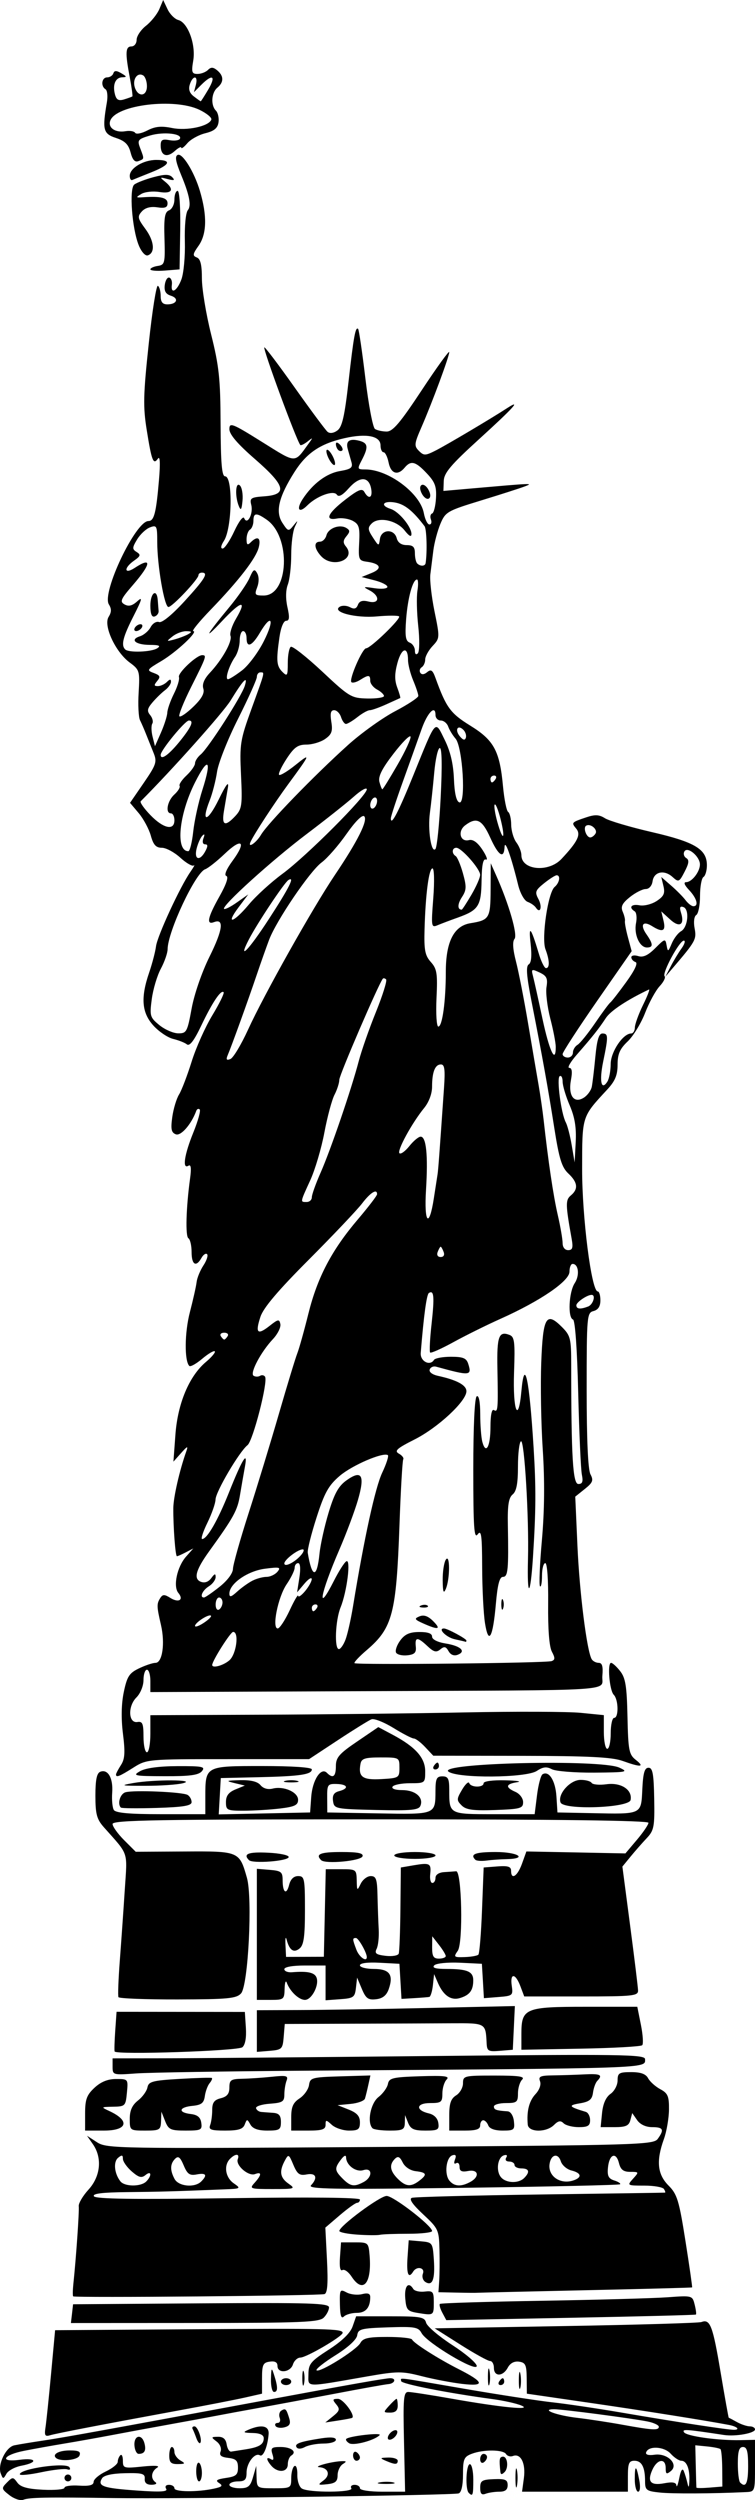 <?xml version="1.0" encoding="UTF-8" standalone="no"?>
<!-- Created with Inkscape (http://www.inkscape.org/) -->
<svg xmlns:rdf="http://www.w3.org/1999/02/22-rdf-syntax-ns#" xmlns="http://www.w3.org/2000/svg" xmlns:cc="http://web.resource.org/cc/" xmlns:dc="http://purl.org/dc/elements/1.1/" xmlns:svg="http://www.w3.org/2000/svg" xmlns:inkscape="http://www.inkscape.org/namespaces/inkscape" xmlns:sodipodi="http://sodipodi.sourceforge.net/DTD/sodipodi-0.dtd" xmlns:ns1="http://sozi.baierouge.fr" xmlns:xlink="http://www.w3.org/1999/xlink" id="svg2" viewBox="0 0 219.77 726.95" version="1.0" inkscape:version="0.91 r13725">
  <g id="layer1" transform="translate(-217.25 -157.21)">
    <path id="path2717" style="fill:#000000" d="m220.02 882.74c-2.37-1.84-2.41-2.02-0.76-3.69 1.66-1.67 1.8-1.67 3.04 0.02 0.94 1.29 2.97 1.85 7.5 2.07 3.42 0.17 6.22-0.09 6.22-0.58s1.9-0.77 4.23-0.62c3.01 0.19 4.23-0.12 4.25-1.09 0.01-0.75 1.6-2.1 3.52-3.01 1.93-0.91 3.5-2.17 3.5-2.81s0.34-1.49 0.75-1.91c0.41-0.41 0.75 0.29 0.75 1.56 0 2.21 0.24 2.28 5.73 1.71 3.64-0.37 5.19-0.25 4.25 0.33-1.73 1.07-1.99 3.17-0.51 4.22 0.57 0.41 0.08 0.74-1.11 0.75-1.43 0.01-2.09-0.56-2-1.73 0.12-1.5-0.71-1.74-5.72-1.63-3.77 0.08-6.17 0.61-6.71 1.49-1.4 2.27 0.24 2.85 10.03 3.54 6.99 0.5 9.18 0.37 8.64-0.49-0.43-0.69-0.09-1.16 0.84-1.16 0.86 0 1.56 0.45 1.56 1 0 1.09 6.71 1.15 11.5 0.11 2.4-0.52 2.7-0.85 1.5-1.63-1.16-0.75-0.71-1.08 2-1.48 2.93-0.42 3.5-0.91 3.5-3 0-2-0.56-2.57-2.83-2.83-2.08-0.24-2.67-0.73-2.23-1.87 0.34-0.89-0.17-2.14-1.17-2.9-1.65-1.25-1.62-1.34 0.41-1.37 1.51-0.02 2.29 0.66 2.53 2.22 0.19 1.23 0.78 2.18 1.32 2.09 0.53-0.09 2.41-0.38 4.16-0.65 4.01-0.63 5.31-1.42 5.31-3.25 0-0.95-1.12-1.47-3.25-1.51-2.72-0.06-2.92-0.21-1.25-0.93 3.85-1.66 6.11-1.18 5.92 1.25-0.28 3.62-1.57 6.77-2.54 6.17-1.45-0.9-3.88 2.23-3.88 5.01 0 2.07-0.48 2.57-2.5 2.57-1.37 0-2.5 0.45-2.5 1s1.34 1 2.97 1c2.5 0 3.13-0.53 3.91-3.25l0.94-3.25 0.09 3.25c0.09 3.22 0.14 3.25 5.09 3.25 4.87 0 5-0.08 5-2.94 0-1.62 0.42-3.21 0.94-3.52 0.51-0.32 0.89 0.82 0.84 2.53-0.05 1.72 0.54 3.52 1.32 4.01 1.98 1.25 15.18 1.18 14.4-0.08-0.34-0.55 0.09-1 0.94-1 0.86 0 1.56 0.45 1.56 1 0 0.56 2.86 1 6.58 1h6.57l-0.32-14.5c-0.29-12.67-0.13-14.51 1.25-14.5 0.86 0 6.49 0.87 12.5 1.93 14.54 2.57 23.84 3.49 20.42 2.02-1.37-0.6-5.2-1.45-8.5-1.89-12.88-1.73-26.5-4.41-26.5-5.22 0-1.05-2.33-1.34 18.52 2.25 9.89 1.7 21.36 3.46 25.48 3.92 4.13 0.45 13.13 1.79 20 2.96 16.13 2.76 30.92 5.03 32.83 5.03 1.96 0 0.98-0.96-1.44-1.42-6.99-1.32-24.62-4.12-40.35-6.4l-18.45-2.68-0.05-4.5c-0.03-3.85-0.35-4.55-2.22-4.81-1.4-0.2-2.58 0.43-3.29 1.75-1.41 2.63-4.03 2.67-4.03 0.06 0-1.1-0.5-2-1.12-2s-4.5-2.14-8.62-4.75l-7.5-4.75 38.18-0.67c21-0.36 38.76-0.89 39.46-1.16 2.53-0.97 3.3 1.02 5.54 14.33 1.25 7.42 2.34 13.5 2.42 13.5s1.15 0.56 2.38 1.25c1.23 0.68 2.92 1.25 3.75 1.25s1.51 0.4 1.51 0.89c0 1.1-5.65 2.12-9 1.62-11.17-1.69-12.27-1.77-11.67-0.8 0.71 1.15 9.88 2.43 16.42 2.3l4.25-0.09v7.54c0 7.52 0 7.54-2.75 7.66-9.84 0.46-21.37 0.51-25 0.12-3.88-0.41-4.25-0.7-4.25-3.27 0-4.11-0.97-5.97-3.1-5.97-1.58 0-1.9 0.75-1.9 4.5v4.5h-15.4-15.41l0.54-3.99c0.57-4.27-0.93-7.26-3.2-6.39-0.73 0.28-1.62 0.03-1.99-0.56-0.82-1.33-6.56-1.38-9.97-0.09-2.29 0.87-2.57 1.53-2.57 6.03 0 3.15-0.47 5.22-1.25 5.49-1.59 0.56-81.61 1.64-100.25 1.36-19.85-0.29-24.79-0.2-26.5 0.5-0.82 0.33-2.62-0.26-4-1.32zm196.27-7.03c0.34 0.82 0.81 2.4 1.06 3.5 0.33 1.51 0.47 1.34 0.56-0.67 0.15-3.48-0.79-5.83-2.34-5.83-0.68 0-2.07-0.92-3.09-2.05-1.93-2.13-6.5-2.37-7.16-0.37-0.21 0.66 0.73 0.92 2.45 0.67 3.75-0.55 7.12 2.78 4.78 4.73-1.29 1.06-1.53 0.93-1.53-0.86 0-2.95-2.43-2.66-3.85 0.45-1.61 3.53-0.57 4.73 3.47 3.97 2.4-0.45 3.42-0.26 3.51 0.66 0.08 0.71 0.45-0.28 0.83-2.2 0.45-2.25 0.92-2.97 1.31-2zm11.19-0.71c-0.02-2.86-0.25-5.41-0.5-5.66s-2.01-0.6-3.9-0.79l-3.44-0.34 0.14 6c0.07 3.3 0.16 6.14 0.19 6.31s1.74 0.17 3.8 0l3.75-0.31-0.04-5.21zm7.54-0.79c0-4.23-0.35-5.5-1.5-5.5-1.12 0-1.5 1.2-1.5 4.83 0 2.66 0.3 5.13 0.67 5.5 1.66 1.66 2.33 0.26 2.33-4.83zm-26-11.38c0-0.48-1.46-1.17-3.25-1.53-4.56-0.92-24.84-3.58-27.25-3.57-4.06 0.01 0.78 1.81 6.74 2.5 3.23 0.38 9.11 1.27 13.07 1.99 8.92 1.62 10.69 1.72 10.69 0.61zm-55.33 19.21c-1.06-1.06-0.77-8.33 0.33-8.33 0.55 0 1 2.02 1 4.5 0 4.57-0.15 5.01-1.33 3.83zm3.34-1.48c0-2.05 0.51-2.37 4-2.5 3.31-0.13 3.99 0.17 3.99 1.75 0 1.34-0.71 1.9-2.42 1.9-1.33 0-3.13 0.27-4 0.6-1.16 0.45-1.58-0.01-1.57-1.75zm10.26-2.85c0-2.48 0.2-3.49 0.44-2.25 0.24 1.23 0.24 3.26 0 4.5-0.24 1.23-0.44 0.22-0.44-2.25zm34.73 0.33c0-4.29 0.47-4.14 1.33 0.42 0.36 1.86 0.21 3.25-0.35 3.25-0.54 0-0.98-1.65-0.98-3.67zm-90.6 0.39c2.1-1.56 1.44-3.66-1.21-3.84-1.94-0.14 3.32-1.6 6.31-1.75 1.64-0.08 1.73 0.07 0.5 0.85-0.82 0.53-1.5 1.98-1.5 3.24 0 1.79-0.64 2.34-3 2.6-2.79 0.3-2.87 0.22-1.1-1.1zm16.36 0.57c1.25-0.24 3.05-0.23 4 0.02 0.96 0.25-0.06 0.45-2.26 0.43-2.2-0.01-2.98-0.21-1.74-0.45zm-91.76-1.29c0-0.55 0.45-1 1-1s1 0.45 1 1-0.45 1-1 1-1-0.45-1-1zm38.34-1.96c0-1.63 0.37-2.72 0.83-2.44s0.83 1.61 0.83 2.96c0 1.34-0.37 2.44-0.83 2.44s-0.83-1.33-0.83-2.96zm-56.88 0.69c-1-2.57 1.45-7.69 3.92-8.21 1.17-0.25 5.05-0.89 8.62-1.42 6.1-0.91 19.25-3.3 64-11.61 25.41-4.72 35.45-6.49 36.83-6.49 1.87 0 1.35 1.56-0.58 1.72-0.96 0.08-7.82 1.31-15.25 2.73-7.42 1.41-17.32 3.26-22 4.11-4.67 0.84-10.52 1.92-13 2.4-2.47 0.47-8.55 1.6-13.5 2.49s-12.37 2.26-16.5 3.05c-4.12 0.78-10.42 1.91-14 2.5-3.57 0.59-8.86 1.54-11.75 2.11-6.21 1.22-7.26 3.42-1.25 2.61 4.9-0.65 5.35 0.8 0.53 1.71-1.91 0.35-3.91 1.42-4.43 2.36-0.9 1.6-1.01 1.6-1.64-0.06zm5.54 0.21c0-1.64 13.51-3.55 14.44-2.05 0.38 0.62 0.11 0.88-0.64 0.61-0.71-0.26-4.11 0.12-7.55 0.84-3.44 0.73-6.25 0.99-6.25 0.6zm139.88-0.74c-0.38-3.61-0.29-4.22 0.62-4.38 1.44-0.26 1.89 3.19 0.6 4.48-0.8 0.79-1.13 0.77-1.22-0.1zm-66.63-1.7c-1.55-1.76-1.63-2.86-0.14-1.94 0.74 0.46 0.89-0.01 0.43-1.44-0.58-1.84-0.28-2.12 2.34-2.12 3.13 0 4.9 1.4 3.14 2.49-0.56 0.34-1.02 1.5-1.02 2.57 0 2.29-2.89 2.56-4.75 0.44zm-29.75-3c0-1.38 0.34-2.5 0.75-2.5s0.75 0.65 0.75 1.45c0 0.79 0.79 1.91 1.75 2.47 1.53 0.89 1.43 1.02-0.75 1.05-2.01 0.02-2.5-0.47-2.5-2.47zm63 1.5c-1.77-0.77-1.68-0.87 0.75-0.93 1.51-0.04 2.75 0.38 2.75 0.93 0 1.17-0.77 1.17-3.5 0zm27.5-0.44c0-0.86 0.45-1.56 1-1.56s1 0.42 1 0.94c0 0.51-0.45 1.22-1 1.56s-1-0.09-1-0.94zm-123.52-0.42c-1.07-1.07 0.95-2.14 4.05-2.14 2.63 0 3.28 0.34 2.83 1.5-0.52 1.36-5.68 1.84-6.88 0.64zm86.52-0.7c0-0.86 0.45-1.28 1-0.94s1 1.04 1 1.56c0 0.51-0.45 0.94-1 0.94s-1-0.71-1-1.56zm-63.64-2.94c-0.17-2.96 2.17-3.41 2.92-0.56 0.55 2.1 0.02 3.06-1.69 3.06-0.6 0-1.15-1.13-1.23-2.5zm47.19 0.57c-0.64-1.04 0.97-1.62 7.2-2.59 2.8-0.43 4.25-0.29 4.25 0.43 0 0.6-1.6 1.09-3.56 1.09s-4.41 0.45-5.44 1c-1.14 0.61-2.1 0.64-2.45 0.07zm15.31-1.16c-0.72-0.44-1.09-1.01-0.83-1.27 0.86-0.83 10.49-1.92 9.7-1.09-1.44 1.53-7.57 3.16-8.87 2.36zm-44.49-1.52c-0.37-1.04-0.86-2.23-1.08-2.64-0.22-0.42 0.02-0.75 0.54-0.75 0.99 0 2.4 4.1 1.66 4.85-0.24 0.24-0.75-0.42-1.12-1.46zm55.82-0.46c0.24-0.72 1.03-1.51 1.75-1.75 0.75-0.25 1.12 0.13 0.87 0.88-0.24 0.72-1.02 1.51-1.75 1.75-0.75 0.25-1.12-0.13-0.87-0.88zm-99.72-2.62c0.24-1.55 0.97-8.54 1.62-15.54l1.18-12.73 39.12-0.27c39.82-0.28 44.63-0.17 44.58 1.04-0.04 1.05-10.56 7.19-12.3 7.19-0.84 0-1.82 0.9-2.17 2-0.75 2.36-4.5 2.72-4.5 0.43 0-1.06-0.73-1.47-2.25-1.25-1.95 0.27-2.25 0.91-2.25 4.82v4.5l-5 1.13c-2.75 0.62-11.52 2.33-19.5 3.79-22.46 4.13-35.33 6.61-37.24 7.18-1.42 0.43-1.65 0.02-1.29-2.29zm66.97-0.41c-0.3-0.5-0.03-0.9 0.61-0.9s0.91-0.66 0.6-1.47-0.1-1.75 0.46-2.1c1.23-0.76 1.45-0.55 2.3 2.19 0.49 1.61 0.15 2.26-1.38 2.66-1.11 0.29-2.28 0.12-2.59-0.38zm16.74-2.85c1.93-1.56 2.06-2.06 0.92-3.44-1.16-1.39-1.08-1.61 0.53-1.61 1.5 0.01 5.07 4.81 4.11 5.53-0.13 0.1-1.94 0.45-4.03 0.77l-3.79 0.58 2.26-1.83zm16.32-3.05c1-1.1 1.97-2 2.16-2s0.34 0.9 0.34 2c0 1.38-0.66 2-2.15 2-2.09 0-2.1-0.06-0.35-2zm-34.4-7.75c0.09-3.35 0.19-3.48 0.9-1.25 1.15 3.57 1.15 5 0 5-0.55 0-0.95-1.69-0.9-3.75zm72.15 0.25c0.02-2.2 0.22-2.99 0.46-1.74 0.24 1.24 0.23 3.04-0.02 4-0.25 0.95-0.45-0.06-0.44-2.26zm-63.02-0.5c0-1.93 0.21-2.72 0.46-1.75 0.25 0.96 0.25 2.53 0 3.5-0.25 0.96-0.46 0.17-0.46-1.75zm54.02-0.5c0.02-2.2 0.22-2.99 0.46-1.74 0.24 1.24 0.23 3.04-0.02 4-0.25 0.95-0.45-0.06-0.44-2.26zm-60.25 1.5c0-0.55 0.68-1 1.5-1 0.83 0 1.5 0.45 1.5 1s-0.67 1-1.5 1c-0.82 0-1.5-0.45-1.5-1zm8.01-2.12c0.01-3.03 0.63-3.78 5.92-7.19 3.89-2.51 6.27-4.82 6.94-6.75l1.03-2.94h9.93c8.87 0 9.99 0.2 10.43 1.87 0.27 1.02 3.69 3.94 7.61 6.48 3.92 2.53 7.13 5.28 7.13 6.1 0 1.93-14.55-6.74-16.06-9.57-0.94-1.75-1.97-1.93-9.74-1.67-7.86 0.26-8.73 0.48-8.99 2.31-0.18 1.24-2.66 3.52-6.35 5.82-3.33 2.08-5.8 4.05-5.49 4.36 0.84 0.84 11.65-5.9 12.76-7.95 0.76-1.41 2.3-1.75 7.82-1.75 3.79 0 7.04 0.33 7.22 0.75 0.48 1.07 7.56 5.57 13.56 8.61 7.5 3.8 7.81 5.09 1.01 4.29-3.06-0.36-8.37-1.37-11.79-2.25-5.73-1.46-6.98-1.46-15.83 0.08-18.49 3.22-17.12 3.27-17.11-0.6zm55.49 2.12c0.34-0.55 0.82-1 1.06-1s0.44 0.45 0.44 1-0.47 1-1.06 1c-0.58 0-0.78-0.45-0.44-1zm-124.31-19.77l0.31-2.73 37.25-0.27c31.89-0.22 37.25-0.05 37.25 1.18 0 0.8-0.69 2.14-1.54 2.98-1.32 1.33-6.49 1.54-37.56 1.55l-36.03 0.02 0.32-2.73zm77.98-2.68c-0.09-4.33 0.02-4.52 1.96-3.48 1.13 0.6 3.14 0.82 4.47 0.49 1.7-0.43 2.4-0.18 2.4 0.84 0 3.07-1.3 4.6-3.9 4.6-1.49 0-3.18 0.48-3.77 1.07-0.76 0.76-1.1-0.25-1.16-3.52zm29.82 2.42c-0.63-1.18-0.96-2.34-0.72-2.57 0.23-0.24 13.66-0.65 29.83-0.92s32.61-0.73 36.54-1.02c7.06-0.52 7.14-0.5 7.79 2.12 0.37 1.46 0.54 2.77 0.37 2.91-0.16 0.14-16.58 0.56-36.48 0.94l-36.18 0.69-1.15-2.15zm-6.99 0.08c-3.2-0.51-3.52-0.87-3.81-4.3-0.29-3.57 0.94-4.98 2.35-2.69 0.36 0.58 1.85 0.92 3.3 0.75 2.4-0.28 2.65 0 2.66 3.03 0 3.94 0.01 3.93-4.5 3.21zm-100.47-4.85c-0.16-0.17-0.14-1.74 0.04-3.5 0.81-7.62 1.76-21.33 1.58-22.71-0.1-0.82 1.17-2.99 2.83-4.81 3.53-3.86 4.06-9.25 1.3-13.21l-1.73-2.47 2.92 1.89c2.82 1.84 5.54 1.89 82.4 1.37 75.15-0.5 79.56-0.63 80.81-2.34 1.97-2.7 1.63-3.42-1.62-3.42-1.83 0-3.49-0.78-4.37-2.04l-1.43-2.05-0.54 2.05c-0.42 1.63-1.34 2.04-4.59 2.04h-4.06l0.41-4.12c0.27-2.69 1.12-4.61 2.47-5.56 1.13-0.79 2.05-2.54 2.05-3.88 0-2.18 0.43-2.44 3.97-2.44 2.78 0 4.25 0.53 4.92 1.79 0.53 0.98 2.12 2.41 3.53 3.17 2.21 1.18 2.58 2.03 2.54 5.96-0.03 2.51-0.69 6.38-1.49 8.58-2.28 6.33-1.88 10.23 1.36 13.48 2.51 2.51 3.06 4.29 4.93 16.15 1.16 7.33 2.03 13.4 1.93 13.47-0.11 0.08-14.09 0.45-31.09 0.82-16.99 0.37-31.16 0.71-31.5 0.74-0.33 0.04-3 0.02-5.93-0.05l-5.32-0.11 0.22-3.25c0.12-1.79 0.16-5.92 0.08-9.18-0.14-5.7-0.33-6.11-4.77-10.24-3.11-2.9-4.17-4.46-3.25-4.78 0.75-0.26 17.57-0.7 37.37-0.97s36.14-0.51 36.31-0.54c0.17-0.02 0.03-0.49-0.31-1.04s-2.91-1-5.71-1c-5.03 0-5.08-0.03-3.29-2 1.77-1.96 1.75-2-0.82-2-1.99 0-2.8-0.63-3.28-2.55-0.85-3.38-2.82-2.59-3.2 1.29-0.25 2.42 0.15 3.23 1.82 3.76 1.17 0.37 1.94 0.87 1.71 1.11-0.24 0.23-20.86 0.7-45.83 1.03-37.64 0.5-45.18 0.38-44.15-0.72 2.07-2.19 1.48-3.69-1.25-3.17-2.07 0.4-2.73-0.08-3.88-2.8-1.32-3.15-1.42-3.19-2.5-1.18-1.67 3.12-1.37 4.94 1.1 6.67 2.11 1.47 1.86 1.56-4.65 1.56-6.6 0-6.81-0.08-5.22-1.83 2.07-2.29 2.12-3.29 0.11-2.52-1.9 0.73-5.71-2.55-5.02-4.34 0.63-1.64-0.64-1.71-2.24-0.11-1.91 1.91-1.39 5.42 1.05 7.12 2.19 1.52 2.1 1.58-2.75 1.77-14.43 0.58-18.87 0.71-28.31 0.8-7.25 0.08-10.1 0.43-9.62 1.21 0.49 0.79 11.56 0.95 39.06 0.56 23.86-0.35 38.37-0.2 38.37 0.39 0 0.52-0.37 0.95-0.82 0.95s-2.71 1.62-5.03 3.6l-4.22 3.61 0.48 9.45c0.34 6.77 0.14 9.57-0.72 9.88-1.34 0.48-72.69 1.12-73.16 0.66zm21.27-33.4c1.69-1.7 1.5-3.3-0.22-1.87-1.13 0.94-1.96 0.72-4-1.05-1.42-1.24-2.58-2.89-2.58-3.69 0-1.12-0.31-1.18-1.39-0.28-1.44 1.19-1.11 4.57 0.66 6.84 1.24 1.59 5.96 1.62 7.53 0.05zm16 0c1.87-1.87 1.43-2.57-1.3-2.05-2.05 0.39-2.73-0.07-3.8-2.63-1.02-2.41-1.58-2.84-2.5-1.92-1.47 1.47-1.52 3.32-0.16 5.86 1.17 2.19 5.86 2.64 7.76 0.74zm47.27 0.16c2.66-1.42 2.6-4.31-0.07-3.46-2.14 0.68-4.97-1.4-5.03-3.68-0.02-0.83-0.58-0.6-1.5 0.62-1.92 2.53-1.86 3.17 0.53 5.56 2.27 2.26 3.32 2.43 6.07 0.96zm16.18-0.36c2.41-1.82 2.2-2.42-0.97-2.79-1.61-0.18-3.18-1.22-3.83-2.54-0.84-1.69-1.38-1.94-2.28-1.05-1.7 1.71-1.44 3.5 0.83 5.78 2.32 2.31 3.81 2.46 6.25 0.6zm14.82 0.36c2.87-1.53 2.47-3.79-0.57-3.21-1.86 0.36-2.5 0.05-2.5-1.2 0-0.92-0.44-1.4-0.99-1.06-0.58 0.36-0.72-0.08-0.34-1.08 0.45-1.17 0.22-1.55-0.76-1.22-1.83 0.6-2.4 5.51-0.86 7.37 1.41 1.7 3.35 1.83 6.02 0.4zm15.73-1.16c1.77-1.77 1.47-2.8-0.8-2.8-1.1 0-2-0.45-2-1s-0.7-1-1.56-1c-0.9 0-1.26-0.48-0.86-1.13 0.43-0.69 0.15-0.95-0.69-0.67-1.83 0.6-2.36 4.53-0.84 6.35 1.45 1.76 5.11 1.89 6.75 0.25zm14.62 0.59c2.3-0.88 1.94-2.09-0.85-2.79-1.34-0.33-2.73-1.53-3.09-2.66-0.79-2.52-2.87-2.04-3.28 0.76-0.54 3.66 3.33 6.18 7.22 4.69zm-64.85 28.07c-0.91-1.39-2.11-2.24-2.67-1.9-0.65 0.4-0.91-0.95-0.71-3.72l0.31-4.34h4c3.93 0 4.01 0.07 4.32 3.9 0.66 8.09-1.95 11.1-5.25 6.06zm21.51 1.58c-0.75-0.46-1.09-1.56-0.75-2.44 0.67-1.77-1.78-2.29-2.83-0.6-1.37 2.22-1.98 0.73-1.65-4.06l0.35-5.05 3.49 0.3c3.43 0.3 3.49 0.39 3.83 5.36 0.38 5.7-0.39 7.76-2.44 6.49zm-19.83-13.79c-2.89-0.2-5.25-0.67-5.24-1.06 0-1.43 11.83-10.19 13.76-10.19 1.98 0 13.23 8.68 13.23 10.21 0 0.43-3.11 0.79-6.92 0.79-3.8 0-7.51 0.13-8.25 0.3-0.73 0.17-3.69 0.15-6.58-0.05zm-79.25-35.21c0-4.12 0.47-5.39 2.74-7.5 1.86-1.73 3.88-2.54 6.28-2.54 3.52 0 3.53 0.01 3.15 4-0.36 3.85-0.51 4-4.02 4.06-3.55 0.07-3.58 0.1-1.15 1.23 6.14 2.83 5.39 5.71-1.5 5.71h-5.5v-4.96zm13 1.53c0-2.42 0.7-3.98 2.39-5.31 1.32-1.03 2.56-2.75 2.76-3.82 0.33-1.7 1.48-2.01 9.36-2.47 4.95-0.29 9.17-0.41 9.38-0.27 0.22 0.13-0.07 0.82-0.65 1.52s-1.2 2.4-1.39 3.78c-0.28 2-1 2.56-3.6 2.81-3.96 0.38-4.29 1.93-0.5 2.37 1.97 0.23 2.84 0.96 3.07 2.57 0.3 2.07-0.07 2.25-4.56 2.25-4.38 0-4.98-0.28-5.96-2.75l-1.09-2.75-0.1 2.75c-0.1 2.57-0.39 2.75-4.61 2.75-4.46 0-4.5-0.04-4.5-3.43zm23.4 1.84c0.33-0.87 0.6-2.84 0.6-4.39 0-2.16 0.58-2.95 2.5-3.43 1.83-0.46 2.5-1.3 2.5-3.11 0-2.19 0.45-2.49 3.75-2.55 2.06-0.04 5.95-0.3 8.64-0.58 4.26-0.45 4.8-0.3 4.25 1.15-0.35 0.91-0.64 2.72-0.64 4.02 0 2.06-0.53 2.4-4.25 2.67-2.34 0.17-4.13 0.75-3.99 1.3 0.14 0.54 0.82 1.03 1.5 1.09s2.25 0.18 3.49 0.26c1.69 0.12 2.25 0.78 2.25 2.66 0 2.24-0.4 2.5-3.95 2.5-2.72 0-4.25-0.55-4.93-1.75-0.94-1.67-1.02-1.67-1.66 0-0.52 1.34-1.83 1.75-5.67 1.75-4.15 0-4.9-0.27-4.39-1.59zm23.6-2.3c0-3.01 0.55-4.24 2.43-5.47 1.33-0.88 2.57-2.62 2.75-3.87 0.3-2.14 0.82-2.29 9.09-2.54l8.78-0.26-0.61 2.76c-0.33 1.52-0.77 3.3-0.97 3.95-0.19 0.66-2.07 1.36-4.16 1.56l-3.81 0.37 3.25 1.29c2.41 0.96 3.25 1.92 3.25 3.69 0 2.04-0.49 2.41-3.17 2.41-1.74 0-3.99-0.75-5-1.66-1.7-1.54-1.83-1.54-1.83 0 0 1.32-1.01 1.66-5 1.66h-5v-3.89zm23.67 3.22c-1.66-1.66-0.59-7.25 1.72-9.07 1.32-1.03 2.56-2.75 2.76-3.82 0.33-1.73 1.38-1.98 9.36-2.24 7.15-0.23 8.72-0.04 7.73 0.95-0.68 0.69-1.24 2.51-1.24 4.05 0 2.54-0.32 2.8-3.58 2.8-4.08 0-4.32 2.08-0.34 3.01 1.51 0.35 2.54 1.4 2.74 2.78 0.29 1.97-0.12 2.21-3.78 2.21-3.32 0-4.27-0.43-5.01-2.25l-0.9-2.25-0.06 2.25c-0.06 1.97-0.59 2.25-4.4 2.25-2.38 0-4.63-0.3-5-0.67zm22.33-3.83c0-3.4 0.48-4.79 2-5.74 1.1-0.68 2-2.26 2-3.5 0-2.19 0.32-2.26 9.2-2.26 7.16 0 8.94 0.26 8 1.2-0.66 0.66-1.2 2.46-1.2 4 0 2.53-0.33 2.8-3.5 2.8-1.92 0-3.5 0.45-3.5 1 0 0.95 0.65 1.18 4 1.4 0.86 0.05 1.64 1.27 1.82 2.85 0.29 2.55 0.05 2.75-3.28 2.75-2.28 0-3.81-0.55-4.18-1.5-0.31-0.83-0.97-1.5-1.46-1.5-0.5 0-0.9 0.67-0.9 1.5 0 1.11-1.16 1.5-4.5 1.5h-4.5v-4.5zm22.85 2.75c-0.35-3.92 0.4-6.86 2.25-8.85 1.16-1.24 1.7-2.77 1.32-3.75-0.53-1.38 0.09-1.66 3.73-1.7 2.39-0.03 6.49-0.16 9.1-0.29 4.77-0.25 5.53 0.13 3.84 1.89-0.51 0.52-1.07 2.07-1.25 3.45-0.27 1.98-1.06 2.62-3.84 3.08-3.51 0.58-3.2 1 1.75 2.48 0.69 0.21 1.25 1.29 1.25 2.41 0 1.63-0.65 2.03-3.3 2.03-1.81 0-3.81-0.51-4.43-1.14-0.85-0.85-1.55-0.72-2.77 0.5-2.26 2.26-7.45 2.18-7.65-0.11zm-120.85-16.81v-2.44l14.25-0.02c7.84 0 42.71-0.3 77.5-0.65 56.5-0.57 63.25-0.47 63.25 0.9 0 2.74 2.88 2.64-98 3.35-23.92 0.17-46.54 0.53-50.25 0.81-6.62 0.48-6.75 0.45-6.75-1.95zm0.6-4.44c-0.12-0.28-0.04-2.99 0.17-6.02l0.39-5.52 18.67 0.02 18.67 0.02 0.3 4.58c0.19 2.91-0.19 4.99-1.02 5.69-1.31 1.08-36.75 2.26-37.18 1.23zm41.4-5.94v-6.06l12.25-0.05c6.74-0.02 23.64-0.29 37.55-0.6l25.3-0.56-0.3 6.35-0.3 6.36-3.75 0.31c-3.41 0.28-3.76 0.08-3.87-2.25-0.29-5.85-0.23-5.81-10.08-5.76-4.56 0.03-17.38 0.08-28.49 0.12l-20.19 0.08-0.31 3.75c-0.29 3.54-0.51 3.76-4.06 4.06l-3.75 0.31v-6.06zm77 0.84c0-7.46 1.04-7.9 18.7-7.9h15.04l1.05 5.25c0.58 2.88 0.75 5.56 0.38 5.93-0.37 0.38-8.43 0.83-17.92 1l-17.25 0.32v-4.6zm-117.29-10.7c-0.2-0.39-0.02-5.2 0.4-10.7s1.07-14.73 1.44-20.5c0.75-11.53 1.31-9.86-6.12-18.24-2.03-2.3-2.43-3.79-2.43-9.15 0-4.62 0.4-6.55 1.43-6.95 2.22-0.85 3.76 1.85 3.46 6.06-0.16 2.11 0.06 4.38 0.47 5.05 0.54 0.87 4.58 1.23 13.7 1.23h12.94v-5.07c0-8.96-0.05-8.93 16.54-8.93 8.79 0 14.46 0.38 14.46 0.98 0 1.49-3.46 2-15.5 2.27l-11 0.25-0.3 5.28-0.3 5.28 13.3-0.28 13.3-0.28 0.32-4.5c0.35-4.91 2.84-8.75 4.56-7.03 1.76 1.77 2.62 1.13 2.62-1.94 0-2.51 0.94-3.6 6.18-7.15l6.17-4.2 4.12 2.19c6.69 3.55 9.53 6.73 9.53 10.67 0 3.42-0.04 3.46-4.44 3.46-2.44 0-4.72 0.45-5.06 1-0.36 0.59 0.78 1 2.82 1 3.77 0 6.24 2.1 5.31 4.51-0.49 1.3-2.55 1.5-12.86 1.27-11.98-0.28-12.28-0.34-12.6-2.61-0.23-1.67 0.26-2.47 1.75-2.86 2.98-0.78 2.57-2-0.7-2.09-2.63-0.07-2.79 0.17-2.75 4.1l0.03 4.18 14.93 0.27c16.67 0.31 16.53 0.37 16.56-6.52 0.01-3.58 0.33-4.25 2.01-4.25 1.66 0 2 0.66 2 3.91 0 7.15-0.11 7.09 13.04 7.09h11.82l0.69-5.52c0.38-3.03 1.1-5.77 1.61-6.08 1.86-1.15 3.75 1.86 4.04 6.43l0.3 4.67 10 0.2c14.69 0.31 14.35 0.47 14.7-6.96 0.23-4.75 0.66-6.24 1.8-6.24 1.21 0 1.53 1.73 1.66 9 0.15 8.2-0.05 9.22-2.2 11.5-1.29 1.37-3.42 3.79-4.71 5.37l-2.35 2.87 2.25 17.13c1.24 9.42 2.28 17.91 2.31 18.88 0.04 1.59-1.4 1.75-16.54 1.75h-16.59l-1.13-3c-1.45-3.84-3.06-3.89-2.5-0.09 0.41 2.79 0.25 2.93-3.84 3.25l-4.27 0.34-0.29-5-0.3-5-6.4-0.31c-3.56-0.16-6.86 0.17-7.45 0.75-0.73 0.74 0.34 1.06 3.57 1.06 6.05 0 7.79 0.75 7.77 3.35-0.02 2.88-1.03 4.23-3.79 5.09-2.66 0.84-4.89-0.67-6.51-4.4l-1.1-2.54-0.35 3.25c-0.2 1.78-0.67 3.31-1.05 3.39-0.38 0.07-2.35 0.23-4.39 0.35l-3.7 0.22-0.3-5.11-0.3-5.1-5.75-0.3c-3.54-0.19-5.75 0.1-5.75 0.75 0 0.57 1.82 1.05 4.03 1.05 4.59 0 5.82 1.66 4.36 5.86-0.65 1.84-1.76 2.73-3.68 2.95-2.29 0.27-2.98-0.22-4.14-2.98l-1.39-3.31-0.34 2.99c-0.31 2.74-0.69 3.01-4.59 3.29l-4.25 0.31v-5.06-5.05h-6c-3.6 0-6 0.42-6 1.07 0 0.59 1.01 0.99 2.25 0.89 4.53-0.37 6.55 0.07 7.12 1.55 0.84 2.18-1.4 6.49-3.37 6.49-1.77 0-4.35-2.45-5.29-5-0.3-0.83-0.59-0.04-0.63 1.75-0.07 3.11-0.25 3.25-4.08 3.25h-4v-19.06-19.06l3.75 0.31c3.32 0.27 3.75 0.61 3.75 2.97 0 3.66 1.12 4.48 1.9 1.38 0.42-1.65 1.33-2.54 2.62-2.54 1.84 0 1.98 0.69 1.98 9.87 0 7.68-0.34 10.17-1.54 11.16-1.71 1.42-2.97 0.58-3.79-2.53-0.28-1.1-0.44-0.43-0.34 1.5l0.17 3.5 5.5-0.02 5.5-0.02 0.28-12.73 0.28-12.73h4.47c4.36 0 4.47 0.07 4.54 3.25 0.06 3.06 0.13 3.12 1.15 1 0.6-1.24 1.92-2.25 2.93-2.25 1.57 0 1.87 0.87 1.97 5.75 0.07 3.16 0.23 7.55 0.35 9.75s-0.15 4.74-0.6 5.64c-0.67 1.34-0.18 1.72 2.63 2.05 1.89 0.22 3.61-0.07 3.8-0.65 0.2-0.57 0.42-6.44 0.49-13.04l0.12-12 3.8-0.65c4.67-0.79 5.09-0.55 4.75 2.62-0.16 1.39 0.13 2.53 0.63 2.53s0.91-0.68 0.91-1.5c0-0.9 1.01-1.56 2.5-1.65 1.38-0.09 2.95-0.2 3.5-0.25 1.66-0.17 2.09 20.82 0.48 23.13-1.27 1.81-1.14 1.93 2.03 1.82 1.86-0.06 3.65-0.38 3.97-0.7s0.8-6.16 1.06-12.97l0.48-12.38 3.99-0.31c3.08-0.24 3.99 0.05 3.99 1.25 0 2.81 1.85 1.63 3.17-2.02l1.29-3.58 14.41 0.28 14.41 0.29 3.35-3.96c1.84-2.17 3.35-4.4 3.36-4.95 0.01-0.66-26.64-1-77.99-1-64.81 0-78 0.22-78 1.35 0 0.74 1.52 2.86 3.37 4.71l3.37 3.37 14.18-0.08c15.93-0.1 15.99-0.07 18.19 7.65 1.67 5.87 0.38 31.3-1.71 33.61-1.35 1.49-3.79 1.72-18.44 1.76-9.29 0.02-17.06-0.28-17.25-0.67zm72.29-11.66c0-1.27-2.43-5.54-3.16-5.54-1.06 0-1.05 0.3 0.14 3.43 0.81 2.13 3.02 3.68 3.02 2.11zm22.98-0.29c-0.01-0.42-0.9-1.88-1.98-3.25l-1.95-2.5-0.03 3.25c-0.01 2.59 0.39 3.25 1.98 3.25 1.1 0 1.99-0.34 1.98-0.75zm-13.48-54.75c0-2.97-0.05-3-5.48-3-4.5 0-5.55 0.32-5.84 1.8-0.74 3.87 0.54 4.82 6.06 4.5 5.11-0.29 5.26-0.39 5.26-3.3zm-43.79 26.87c-1.82-1.82-0.21-2.45 5.54-2.17 3.52 0.17 6.15 0.73 6.01 1.3-0.27 1.16-10.49 1.93-11.55 0.87zm21 0c-1.76-1.76-0.24-2.37 5.88-2.37 4.82 0 6.47 0.33 6.17 1.25-0.45 1.36-10.84 2.33-12.05 1.12zm44.88-0.12c-1.63-1.63 0-2.25 5.91-2.25 6.48 0 9.52 1.93 3.25 2.07-1.79 0.03-4.45 0.22-5.91 0.42-1.46 0.19-2.92 0.09-3.25-0.24zm-23.59-1.25c0-0.56 2.67-1 6-1 3.34 0 6 0.44 6 1 0 0.55-2.66 1-6 1-3.33 0-6-0.45-6-1zm-79.59-13.92c-1.09-1.1-0.21-4 1.34-4.45 2.44-0.7 16.71-0.09 18.1 0.78 0.64 0.39 1.15 1.32 1.15 2.08 0 1.05-2.35 1.45-10.09 1.69-5.54 0.17-10.27 0.13-10.5-0.1zm30.59-1.61c0-1.81 0.78-2.84 2.75-3.66l2.75-1.13-3-0.72c-2.66-0.65-2.48-0.74 1.63-0.85 3.09-0.07 5.06 0.4 5.93 1.45 0.8 0.97 2.15 1.35 3.55 1 3.24-0.81 7.39 1.03 7.39 3.27 0 1.53-0.99 2.01-5.25 2.52-2.89 0.35-7.61 0.63-10.5 0.64-4.95 0.01-5.25-0.14-5.25-2.52zm68.6 0.98c-1.49-1.49-1.48-1.85 0.13-4.57 0.96-1.63 1.9-2.49 2.09-1.92 0.45 1.33 4.18 1.36 4.18 0.04 0-0.58 2.65-0.94 6.25-0.85 3.44 0.08 5.01 0.33 3.5 0.56-3.33 0.51-3.51 1.48-0.5 2.8 1.26 0.55 2.25 1.87 2.25 2.99 0 1.81-0.76 2.02-8.14 2.29-6.44 0.22-8.48-0.05-9.76-1.34zm28.8-0.86c-0.92-2.39 2.74-6.53 5.79-6.56 1.48-0.02 2.95 0.37 3.25 0.87 0.31 0.5 2.28 0.68 4.38 0.39 4.21-0.56 7.54 1.62 6.97 4.58-0.44 2.32-19.52 2.99-20.39 0.72zm-124.4-5.64c6.02-1.07 18.73-1.03 14.5 0.05-1.65 0.42-6.6 0.76-11 0.75-7.1 0-7.49-0.09-3.5-0.8zm44.25-0.64c0.96-0.25 2.54-0.25 3.5 0s0.18 0.45-1.75 0.45c-1.92 0-2.71-0.2-1.75-0.45zm-49.25-1.85c0-0.29 0.65-1.53 1.44-2.75 1.14-1.74 1.26-3.67 0.58-9.1-0.56-4.49-0.47-8.71 0.25-12.15 0.95-4.52 1.58-5.5 4.45-6.87 1.84-0.88 3.99-1.59 4.77-1.59 2.01 0 2.83-5.66 1.6-11-1.27-5.49-1.28-6.15-0.21-7.85 0.71-1.1 1.22-1.11 2.94-0.03 2.44 1.52 3.99 0.55 2.32-1.46-1.58-1.9-0.36-7.61 2.25-10.55l2.11-2.38-2.18 1.13c-1.2 0.63-2.37 1.14-2.59 1.14-0.45 0-1.09-8.51-1.05-14 0.02-3.14 1.84-11.08 3.78-16.5 0.59-1.67 0.33-1.58-1.52 0.5l-2.23 2.5 0.58-7.85c0.66-9.09 4.01-17.04 8.89-21.15 1.69-1.42 2.85-2.81 2.57-3.09-0.27-0.27-1.92 0.7-3.66 2.17-1.75 1.47-3.43 2.41-3.75 2.09-1.47-1.47-1.38-9.75 0.17-15.67 0.93-3.58 1.81-7.5 1.95-8.71 0.14-1.22 1.03-3.39 1.98-4.84 0.95-1.44 1.43-2.92 1.07-3.28s-1.1 0.13-1.63 1.08c-1.57 2.8-2.88 2.02-2.88-1.69 0-1.9-0.42-3.7-0.93-4.02-0.91-0.57-0.68-8.86 0.49-17.4 0.41-2.99 0.26-4.15-0.48-3.69-1.84 1.14-1.21-3.17 1.42-9.64 1.37-3.38 2.21-6.41 1.86-6.73s-0.8-0.13-1 0.42c-1.44 3.91-4.47 7.39-5.95 6.82-1.31-0.5-1.52-1.5-1.04-4.98 0.33-2.4 1.22-5.37 1.98-6.6s2.4-5.53 3.66-9.55c1.25-4.02 3.97-10.09 6.04-13.5 2.06-3.41 3.54-6.42 3.27-6.69-0.77-0.8-3.31 3-6.54 9.78-2.06 4.32-3.35 6-4.14 5.39-0.62-0.5-2.42-1.2-3.98-1.58-1.57-0.37-4.16-2.11-5.75-3.86-3.43-3.75-3.78-8.11-1.26-15.45 0.9-2.63 1.79-6.06 1.99-7.61 0.36-2.97 7.02-17.37 10.02-21.67 0.96-1.38 1.4-2.22 0.99-1.86-0.42 0.35-2.19-0.66-3.93-2.25s-4.17-2.89-5.39-2.89c-1.7 0-2.46-0.84-3.2-3.52-0.54-1.93-2.12-4.87-3.51-6.53l-2.54-3.01 4.01-5.83c3.65-5.33 3.9-6.08 2.83-8.72-0.64-1.59-1.61-4.02-2.16-5.39-0.54-1.38-1.34-3.21-1.77-4.08-0.44-0.87-0.62-4.5-0.4-8.07 0.36-6.25 0.27-6.59-2.62-8.72-4.16-3.08-7.7-10.73-6.13-13.25 0.86-1.38 0.89-2.35 0.08-3.64-2.13-3.41 7.78-24.24 11.52-24.24 1.65 0 2.25-2.34 3.07-12 0.41-4.84 0.3-7.02-0.31-6.15-1.34 1.92-1.82 0.71-3.25-8.26-1.1-6.81-1.02-10.27 0.58-25.19 1.01-9.51 2.21-17.07 2.66-16.79s0.81 1.6 0.81 2.95c0 1.75 0.55 2.44 1.94 2.44 2.78 0 3.48-1.74 1.02-2.52-1.49-0.47-1.99-1.35-1.77-3.1 0.17-1.35 0.76-2.32 1.31-2.16 0.55 0.15 0.89 1.06 0.76 2.03-0.4 2.95 1.48 1.94 2.77-1.5 0.67-1.79 1.13-6.76 1.01-11.04-0.12-4.48 0.25-8.35 0.87-9.11 1.06-1.27 0.49-4.34-1.9-10.1-1.62-3.93-1.91-5.45-1.12-5.93 1.33-0.83 4.85 4.8 6.53 10.45 2.15 7.25 2.01 12.56-0.41 15.97-1.69 2.37-1.77 2.88-0.5 3.37 1.07 0.41 1.49 2.12 1.49 6.11 0 3.05 1.21 10.38 2.69 16.28 2.31 9.23 2.7 12.9 2.75 26 0.05 11.5 0.37 15.25 1.31 15.25 2.32 0 2.05 15.08-0.33 18.75-0.88 1.35-1.04 2.25-0.39 2.25 0.58 0 2.12-2.28 3.41-5.07 1.34-2.88 2.58-4.5 2.88-3.75 0.87 2.16 2.7-1.28 2.05-3.86-0.5-1.98-0.12-2.23 3.79-2.51 6.85-0.49 6.21-3.05-2.7-10.81-5.09-4.42-7.46-7.19-7.46-8.71 0-2.03 0.79-1.73 9.42 3.66 10.24 6.38 9.41 6.35 13.63 0.55 1.35-1.86 1.32-1.9-0.32-0.61-0.98 0.76-1.92 1.21-2.09 1-1.17-1.46-10.93-27.94-10.47-28.39 0.18-0.18 4.16 5.07 8.83 11.67 4.68 6.6 8.99 12.4 9.58 12.89 0.66 0.55 1.78 0.4 2.86-0.4 1.39-1.01 2.1-4.13 3.25-14.23 1.48-13.14 2.02-16.06 2.79-15.29 0.24 0.24 1.19 6.72 2.11 14.4 0.92 7.67 2.17 14.29 2.79 14.69 0.62 0.41 2.14 0.74 3.39 0.75 1.79 0.01 3.92-2.49 10.25-12.07 4.39-6.64 7.98-11.61 7.98-11.03 0 1.28-4.94 14.62-8.11 21.88-2.09 4.79-2.15 5.4-0.72 6.84 1.44 1.44 1.88 1.42 4.96-0.15 3.25-1.66 15.99-9.21 20.62-12.22 4.43-2.88 2.09-0.28-8 8.9-8.31 7.55-10.27 9.87-10.35 12.22l-0.1 2.9 7.6-0.67c18.6-1.63 18.7-1.64 16.1-0.65-1.37 0.53-7.12 2.37-12.77 4.1-9.81 3-10.34 3.3-11.81 6.8-0.84 2.02-1.76 5.47-2.04 7.67s-0.68 5.35-0.88 7c-0.21 1.65 0.34 6.5 1.21 10.77 1.57 7.66 1.56 7.81-0.56 10.07-1.18 1.26-2.15 3.02-2.15 3.91 0 0.9-0.46 1.91-1.01 2.26-0.56 0.34-0.75 1.07-0.42 1.6 0.39 0.62 1.13 0.56 2-0.17 1.12-0.93 1.6-0.6 2.43 1.7 3.12 8.61 4.34 10.28 10.14 13.86 6.89 4.25 8.56 7.35 9.51 17.66 0.36 3.8 1.03 7.14 1.5 7.43s0.87 1.96 0.88 3.72c0.02 1.75 0.7 4.06 1.5 5.13 0.81 1.07 1.47 2.74 1.47 3.71 0 4.38 7.9 5.13 11.67 1.1 4.72-5.04 5.72-7.08 4.31-8.78-1.49-1.8-1.44-1.85 2.85-3.3 2.61-0.88 3.79-0.83 5.5 0.25 1.19 0.75 7.34 2.57 13.66 4.03 12.56 2.9 16.01 4.98 16.01 9.66 0 1.52-0.45 3.05-1 3.39s-1 2.81-1 5.5c0 2.68-0.49 5.18-1.09 5.55-0.63 0.4-0.84 2-0.49 3.86 0.61 3.23 0.33 3.74-6.38 11.59l-2.14 2.5 1.56-3c0.85-1.65 2.28-4.02 3.17-5.25 0.89-1.24 1.18-2.25 0.65-2.25-1.28 0-6.42 9.52-5.59 10.35 0.36 0.36-0.29 1.67-1.44 2.9-1.15 1.24-3.06 4.72-4.23 7.75-1.17 3.02-3.45 6.76-5.07 8.3-2.3 2.18-2.95 3.67-2.95 6.77 0 3.03-0.71 4.75-2.98 7.2-7.48 8.08-7.32 7.58-7.34 23.18-0.02 14.03 2.73 35.55 4.54 35.55 0.43 0 0.78 1.16 0.78 2.59 0 1.75-0.65 2.76-2 3.12-1.92 0.5-2 1.36-2 22.97 0 14.47 0.39 23.18 1.11 24.51 0.93 1.75 0.68 2.4-1.67 4.27l-2.76 2.21 0.64 14.41c0.61 13.65 2.76 30.61 4.16 32.88 0.35 0.57 1.27 1.04 2.03 1.04 1.01 0 1.3 1.05 1.06 3.75-0.41 4.63 7.01 4.16-70.82 4.49l-60.75 0.26v-3.25c0-1.79-0.45-3.25-1-3.25s-1 1.35-1 3c0 1.69-0.89 3.89-2.06 5.06-2.57 2.57-2.35 7.59 0.31 7.14 1.46-0.24 1.75 0.48 1.75 4.25 0 2.5 0.45 4.55 1 4.55s1-2.43 1-5.39v-5.39l32.25-0.14c17.74-0.07 44.4-0.37 59.25-0.67s30.04-0.24 33.75 0.12l6.75 0.67v4.9c0 2.69 0.45 4.9 1 4.9s1-2.03 1-4.5c0-2.48 0.45-4.5 1-4.5 1.37 0 1.27-5.33-0.12-6.72-1.25-1.26-1.92-9.28-0.77-9.28 0.41 0 1.6 1.08 2.64 2.41 1.56 1.97 1.94 4.35 2.13 13.25 0.21 9.82 0.44 11 2.43 12.56 2.68 2.11 1.48 2.21-3.81 0.31-3.07-1.11-9.91-1.46-29.57-1.49l-25.58-0.04-2.35-2.5c-1.29-1.38-2.78-2.5-3.31-2.5s-3.21-1.38-5.94-3.07c-2.74-1.68-5.61-2.82-6.38-2.52-0.76 0.29-5.17 3.02-9.78 6.06l-8.4 5.53h-23.61c-23.47 0-23.64 0.01-27.58 2.5-4.02 2.54-5 2.92-5 1.96zm32.99-33.19c2.04-1.75 2.91-8.27 1.1-8.27-0.76 0-6.09 8.42-6.09 9.62 0 1.04 3.22 0.17 4.99-1.35zm93.81 0.22c1.03-0.37 1.04-0.92 0.08-2.73-0.78-1.45-1.17-6.49-1.09-14.01 0.07-6.87-0.28-11.75-0.83-11.75-0.53 0-0.96 1.65-0.96 3.66 0 2.02-0.26 3.41-0.58 3.08-0.33-0.32-0.08-6.36 0.55-13.41 0.76-8.6 0.84-17.29 0.25-26.33-0.49-7.43-0.69-18.82-0.44-25.33 0.5-13.3 1.45-14.91 6.06-10.28 2.45 2.46 2.66 3.33 2.66 10.89 0.01 26.95 0.48 34.72 2.08 34.72 1.19 0 1.44-0.68 1.02-2.75-0.3-1.52-0.78-12.2-1.06-23.75-0.31-12.86-0.9-21.12-1.52-21.33-1.56-0.52-1.21-7.96 0.5-10.57 1.5-2.28 1.13-5.6-0.62-5.6-0.5 0-0.9 1.02-0.9 2.26 0 2.72-8.46 8.5-20 13.67-4.12 1.84-10.33 4.92-13.8 6.83-3.47 1.9-6.51 3.26-6.76 3.01-0.25-0.26-0.07-4.02 0.42-8.37 0.87-7.89 0.7-9.87-0.78-8.95-0.66 0.4-1.49 6.46-2.38 17.43-0.2 2.43 2.68 3.93 3.86 2.03 0.31-0.5 2.53-0.91 4.93-0.91 3.55 0 4.5 0.39 5.04 2.07 1.1 3.49 0.55 3.54-9.4 0.8-0.76-0.2-1.58 0.17-1.82 0.84-0.26 0.7 0.75 1.48 2.37 1.83 5.57 1.22 8.32 2.71 8.32 4.49 0 2.88-8.28 10.58-15.08 14.01-5.18 2.61-5.99 3.34-4.58 4.13 0.94 0.52 1.51 1.27 1.27 1.66s-0.74 9.02-1.1 19.19c-0.92 25.66-2.01 29.83-9.47 36.22-2.22 1.89-3.84 3.62-3.62 3.85 0.56 0.56 55.76-0.02 57.38-0.6zm-45.26-2.43c-0.35-0.57 0.17-2.16 1.16-3.52 1.35-1.86 2.73-2.49 5.55-2.51 2.53-0.02 3.75 0.41 3.75 1.34 0 0.82 1.58 1.62 3.94 2 4.39 0.7 6.09 2.3 3.5 3.29-1.06 0.4-2.04 0.01-2.64-1.06-0.77-1.37-1.25-1.47-2.41-0.51s-1.9 0.77-3.73-0.95c-2.91-2.73-3.69-2.7-3.4 0.11 0.19 1.76-0.33 2.31-2.41 2.55-1.46 0.17-2.95-0.16-3.31-0.74zm17.04-3.93c-2.46-0.54-5.04-3.13-3.11-3.13 0.98 0 6.53 2.99 6.53 3.52 0 0.26-0.11 0.42-0.25 0.36-0.14-0.07-1.56-0.4-3.17-0.75zm8.82-4.71c-0.43-2.71-0.8-10.01-0.82-16.22-0.03-9.38-0.25-11-1.31-9.56-1.04 1.43-1.27-1.98-1.27-18.89 0-12.68 0.39-20.87 1-21.25 0.62-0.39 1.01 1.57 1.02 5.19 0 3.19 0.28 6.81 0.61 8.05 1.03 3.85 2.37 1.38 2.37-4.36 0-3.41 0.38-5.27 1-4.88 1.18 0.72 1.24-0.09 1.02-12.15-0.18-9.28 0.41-10.9 3.5-9.71 1.49 0.57 1.66 1.98 1.34 10.99-0.38 11.03 1.25 15.13 2.14 5.37 0.92-10.14 2.3-3.75 3.56 16.5 0.72 11.61 0.68 18.25-0.19 31.78-0.76 11.74-1.75 12.1-1.45 0.52 0.32-12.06-1.05-34.84-2.05-34.22-0.48 0.29-0.87 3.6-0.87 7.35 0 4.93-0.43 7.18-1.54 8.1-1.17 0.97-1.51 3.13-1.4 8.87 0.24 13.03 0.05 15.1-1.43 15.1-0.98 0-1.56 2.18-2.05 7.77-0.87 9.99-2.14 12.24-3.18 5.65zm-17.9 0.15c-2.62-1.16-2.77-1.43-1.16-2.09 1.26-0.53 2.49-0.1 3.97 1.38 2.43 2.43 1.55 2.65-2.81 0.71zm22.66-5.57c0-1.38 0.23-1.94 0.5-1.25 0.28 0.68 0.28 1.81 0 2.5-0.27 0.68-0.5 0.12-0.5-1.25zm-23.35 0.31c0.73-0.29 1.59-0.25 1.92 0.08s-0.26 0.57-1.31 0.53c-1.17-0.05-1.4-0.29-0.61-0.61zm6.28-7.31c-0.03-2.48 0.38-5.18 0.91-6 1.25-1.94 1.25 5.59 0 8.5-0.65 1.52-0.87 0.92-0.91-2.5zm-28.29 17.25c0.58-1.52 1.57-5.9 2.2-9.75 3.24-19.81 6.46-34.5 8.48-38.78 1.24-2.62 1.98-4.93 1.64-5.13-1.49-0.88-10.43 2.98-14.01 6.05-3.26 2.79-4.41 4.86-6.74 12.11-1.55 4.81-2.7 9.42-2.56 10.25 1.23 7.41 2.68 7.53 3.42 0.27 0.26-2.63 1.46-8.01 2.66-11.98 1.67-5.53 2.87-7.7 5.22-9.37 4.43-3.16 5.4-1.49 3.32 5.69-0.94 3.24-3.37 9.74-5.41 14.45-5.64 13.04-6.7 19.16-1.55 9.01 1.37-2.71 2.97-5.23 3.56-5.59 1.41-0.87 0.21 8.8-1.66 13.39-1.52 3.75-1.86 12.13-0.49 12.13 0.48 0 1.35-1.24 1.92-2.75zm-39.17-6.96c-0.59-0.59-4.63 2-4.63 2.97 0 0.43 1.14 0.04 2.53-0.88 1.4-0.91 2.34-1.85 2.1-2.09zm22.91-1.54c1.34-2.89 2.46-4.8 2.49-4.25 0.02 0.55 0.92-0.07 2.01-1.36 1.08-1.3 1.95-2.88 1.93-3.5-0.02-0.63-0.99-0.02-2.15 1.36l-2.11 2.5 0.66-4.25c0.41-2.64 0.27-4.25-0.36-4.25-0.55 0-1.01 0.61-1.01 1.36s-1.05 2.91-2.34 4.8c-2.51 3.7-4.35 12.84-2.59 12.84 0.56 0 2.12-2.37 3.47-5.25zm-19.54-2.31c0-0.8-0.45-1.44-1-1.44s-1 0.92-1 2.06c0 1.13 0.45 1.78 1 1.44s1-1.27 1-2.06zm27.5 1.56c0.34-0.55 0.14-1-0.44-1s-1.06 0.45-1.06 1 0.2 1 0.44 1c0.25 0 0.72-0.45 1.06-1zm-28.39-6.09c2.32-1.84 3.91-3.96 3.93-5.25 0.03-1.19 2.07-8.46 4.55-16.16s6.46-20.75 8.85-29 4.79-16.13 5.33-17.5c0.54-1.38 1.99-6.55 3.22-11.5 2.62-10.57 6.8-18.52 14.45-27.5 3.04-3.58 5.54-6.84 5.55-7.25 0.03-1.73-1.92-0.53-4.36 2.67-1.44 1.88-8.4 9.22-15.48 16.32-8.99 9-13.25 14.02-14.11 16.64-1.56 4.74-0.88 5.42 2.66 2.64 2.49-1.97 2.84-2.03 3.14-0.52 0.19 0.93-0.78 2.89-2.15 4.35-3.52 3.73-6.81 9.95-5.65 10.67 0.53 0.33 1.38 0.34 1.89 0.02 0.52-0.32 1.17-0.19 1.46 0.27 0.9 1.47-3.51 18.62-5.11 19.89-2.39 1.88-9.27 13.57-9.31 15.8-0.02 1.1-1.08 4.13-2.36 6.75-1.28 2.61-1.97 4.75-1.54 4.75 1.44 0 4.55-5.39 7.79-13.5 3.91-9.8 5.59-12.51 4.66-7.5-0.35 1.92-1 5.62-1.43 8.21-0.73 4.45-1.84 6.47-8.93 16.29-3.95 5.47-4.67 8.08-2.46 8.93 1.11 0.43 2.21 0.04 3.03-1.07 0.98-1.34 1.27-1.41 1.27-0.3 0 0.8-0.9 2.02-2 2.7-1.86 1.17-2.76 3.24-1.39 3.24 0.33 0 2.36-1.39 4.5-3.09zm9.58-1.79c1.2-0.62 3.06-1.12 4.12-1.12 1.07 0 2.51-0.68 3.19-1.5 1.08-1.31 0.62-1.42-3.63-0.87-5.07 0.65-10.37 4.34-10.37 7.23 0 1.15 0.51 1.02 2.25-0.56 1.24-1.13 3.24-2.56 4.44-3.18zm14.27-7.57c0.71-0.85 0.88-1.55 0.39-1.55-1.42 0-5.35 3-5.35 4.09 0 1.24 3.17-0.38 4.96-2.54zm-21.46-63.55c0.34-0.55-0.11-1-1-1s-1.34 0.45-1 1 0.79 1 1 1 0.66-0.45 1-1zm104.92-8.61c1.46-0.56 2.31-3.39 1.02-3.39-1.31 0-4.44 2.14-4.44 3.03 0 1.11 1.15 1.23 3.42 0.36zm-42.06-15.89c-0.31-0.83-0.7-1.5-0.86-1.5s-0.54 0.67-0.86 1.5c-0.35 0.9 0 1.5 0.86 1.5 0.87 0 1.21-0.6 0.86-1.5zm37.28-3.75c-1.81-10.05-1.83-11.35-0.23-12.67 2.22-1.85 1.99-3.81-0.76-6.38-1.9-1.79-2.67-4.29-4.07-13.2-1.81-11.51-3.39-20.33-6.65-36.94-1.44-7.34-1.65-10.12-0.79-10.65 0.76-0.47 0.94-2.49 0.54-6.06-0.65-5.64 0.11-4.73 2.38 2.9 0.69 2.33 1.64 4.25 2.1 4.25 1.13 0 1.06-2.29-0.15-5.48-1.22-3.22 0.73-16.51 2.67-18.13 1.43-1.2 1.8-3.4 0.57-3.39-0.41 0-2.05 1.05-3.63 2.31-2.57 2.06-2.75 2.57-1.67 4.59 1.22 2.27 0.56 4.46-0.75 2.49-0.38-0.57-1.46-1.32-2.4-1.66-0.95-0.36-2.16-2.51-2.75-4.93-2.04-8.31-3.85-13.37-3.95-11.05-0.16 3.65-1.78 2.59-4.19-2.75-2.37-5.23-3.99-6.01-7.28-3.52-2.28 1.73-1.43 4.96 1.13 4.29 1.15-0.29 2.48 0.67 3.9 2.82 1.19 1.8 1.64 3.08 1 2.83-0.8-0.3-1.19 1.59-1.25 6.13-0.11 7.39-0.88 8.59-6.91 10.75-2.2 0.78-4.86 1.79-5.91 2.23-1.82 0.77-1.88 0.41-1.24-7.86 0.37-4.91 0.28-8.67-0.23-8.67-1.04 0-2.03 7.53-2.31 17.72-0.17 6.03 0.13 7.6 1.83 9.5 1.78 1.99 1.99 3.32 1.65 10.53-0.21 4.56 0.03 8.25 0.53 8.25 1.17 0 2.18-7.42 2.18-15.91 0-8.73 2.34-13.37 7.15-14.15 5.54-0.9 5.85-1.42 5.89-9.75l0.04-7.69 1.56 3.5c3.71 8.3 6.33 17.33 5.37 18.49-0.65 0.78-0.51 3.01 0.42 6.59 0.77 2.98 2.35 11.04 3.51 17.92 1.16 6.87 2.54 14.97 3.07 18 0.52 3.02 1.17 7.52 1.45 10 1.35 12.18 2.82 22.08 4.11 27.7 0.79 3.41 1.43 7.13 1.43 8.25 0 1.22 0.66 2.05 1.61 2.05 1.27 0 1.49-0.69 1.03-3.25zm-40.1-11.98c0.45-2.9 0.92-5.95 1.05-6.77 0.21-1.37 0.5-5.25 1.89-25.25 0.36-5.27 0.17-6.75-0.9-6.75-1.71 0-2.58 2.19-2.58 6.5 0 2.01-0.92 4.47-2.31 6.17-3.53 4.32-7.95 12.4-7.19 13.15 0.38 0.37 1.67-0.56 2.88-2.07 1.21-1.52 2.69-2.75 3.3-2.75 1.63 0 2.17 5.39 1.56 15.4-0.61 9.88 0.92 11.45 2.3 2.37zm-35.54-0.15c0-0.76 1.15-3.98 2.56-7.16 2.9-6.56 8.95-24.23 11.1-32.44 0.79-3.01 3.04-9.44 5.01-14.29 1.96-4.86 3.29-9.11 2.95-9.45s-0.77-0.43-0.96-0.2c-1.21 1.47-12.66 28.01-12.66 29.36 0 0.91-0.62 2.87-1.39 4.36-0.77 1.48-2.1 6.44-2.96 11.01-0.86 4.58-2.71 10.82-4.11 13.88-2.99 6.53-2.95 6.31-1.04 6.31 0.83 0 1.5-0.62 1.5-1.38zm75.06-26.72c-1.13-2.63-2.06-5.73-2.06-6.9s-0.38-1.88-0.85-1.59c-0.95 0.58 0.42 10.92 1.79 13.47 0.47 0.89 1.25 3.87 1.71 6.62l0.85 5 0.31-5.91c0.22-4.28-0.27-7.23-1.75-10.69zm6.43-5.4c0.22-1.1 0.69-5.04 1.04-8.75 0.46-4.87 1.03-6.75 2.05-6.75 1.73 0 1.75 0.79 0.23 8.16-1.18 5.72-0.56 8.65 1.23 5.81 0.51-0.81 0.94-3.1 0.95-5.08 0.01-3.56 3.59-8.89 5.96-8.89 0.58 0 1.07-0.79 1.08-1.75 0.02-0.97 1.09-3.91 2.38-6.55 1.3-2.63 2.07-4.66 1.72-4.49-6.39 3.03-11.16 6.19-12.54 8.29-2.03 3.1-3.88 5.43-8.45 10.65-1.86 2.12-2.85 3.85-2.21 3.85 0.79 0 0.95 1.13 0.5 3.51-0.85 4.54 0.86 6.94 3.69 5.19 1.08-0.66 2.14-2.1 2.37-3.2zm-100.08-16.56c4.66-10.21 18.85-35.45 25.29-45.01 6.65-9.86 9.69-15.94 8.55-17.08-0.55-0.56-2.6 1.49-5.17 5.15-2.34 3.34-5.59 7.06-7.23 8.27-3.39 2.5-13.15 16.86-15.28 22.47-0.78 2.07-2.42 6.68-3.63 10.26-2.52 7.46-7.3 20.66-8.41 23.26-0.56 1.32-0.38 1.62 0.75 1.18 0.83-0.31 3.13-4.14 5.13-8.5zm94.59 6.61c0-0.8 0.61-1.81 1.34-2.25 0.74-0.44 3.03-3.28 5.1-6.3 2.06-3.03 4.06-5.73 4.44-6 0.38-0.28 2.46-2.95 4.62-5.93 2.51-3.46 3.49-5.58 2.72-5.83-0.67-0.23-1.22-0.85-1.22-1.39 0-0.55 0.91-0.7 2.01-0.35 1.43 0.45 2.85-0.21 4.95-2.3 2.81-2.82 2.95-2.85 3.31-0.82 0.35 1.97 0.45 1.93 1.5-0.55 0.62-1.47 1.84-3.07 2.71-3.56 2.01-1.13 2.51-6.38 0.67-7.03-0.98-0.35-1.17 0.1-0.69 1.63 1.13 3.56-0.42 4.51-3.2 1.95l-2.54-2.32 0.66 2.75c0.72 3.02-0.25 3.47-3.35 1.53-2.67-1.67-3.56-0.38-1.63 2.37 1.99 2.84 2.02 3.85 0.14 3.85-2.13 0-3.83-3.8-3.17-7.09 0.31-1.56 0.13-3.11-0.4-3.43-1.83-1.14-0.96-2.21 1.42-1.75 1.32 0.25 3.56-0.31 4.99-1.25 2.09-1.37 2.48-2.22 1.97-4.34l-0.63-2.64 2.87 2.5c1.58 1.37 3.47 3.28 4.2 4.25 0.73 0.96 1.75 1.75 2.27 1.75 1.63 0 1.03-2.28-1.23-4.69-1.39-1.47-1.7-2.31-0.86-2.31 1.63 0 3.96-2.97 4-5.1 0.05-2.29-3.56-5.38-4.5-3.86-0.4 0.65-0.17 1.52 0.5 1.94 0.93 0.57 0.83 1.5-0.45 3.97-1.58 3.06-1.76 3.14-3.52 1.55-2.43-2.2-5.42-1.56-5.82 1.26-0.18 1.3-1.02 2.24-2 2.24-0.92 0-2.99 1.06-4.6 2.34-2.24 1.8-2.72 2.77-2.09 4.25 0.46 1.05 0.75 2.27 0.65 2.72s0.3 2.6 0.89 4.79l1.07 3.97-10.05 14.45c-5.53 7.96-10.05 14.91-10.05 15.47 0 0.55 0.68 1.01 1.5 1.01 0.83 0 1.5-0.66 1.5-1.45zm-5-1.66c0-1.16-0.71-4.87-1.59-8.24-0.87-3.38-1.37-7.51-1.1-9.17 0.41-2.5 0.05-3.24-2.01-4.21-2.33-1.1-2.47-1.02-1.93 1.02 0.32 1.21 1.57 6.82 2.77 12.46 2.01 9.4 3.86 13.3 3.86 8.14zm-105.99-11.14c0.76-4.17 2.98-10.6 5.22-15.11 3.86-7.77 4.3-11.17 1.31-10.02-2.35 0.9-1.87-1.37 1.59-7.5 1.98-3.52 2.71-5.68 1.98-5.92-0.7-0.23 0.01-1.96 1.84-4.44 4.11-5.59 2.71-6.8-2.31-2-2.28 2.17-4.84 4.19-5.69 4.49-2.82 0.97-10.9 18.15-10.93 23.26-0.01 1.11-0.9 3.66-1.97 5.66-1.08 2.01-2.26 5.98-2.64 8.84-0.65 4.89-0.52 5.32 2.2 7.55 1.59 1.3 4.06 2.38 5.48 2.4 2.43 0.03 2.67-0.4 3.92-7.21zm22.49-26.03c5.93-9.11 7.65-12.55 5.69-11.34-1.2 0.74-9.16 12.7-11.56 17.37-3.3 6.4-0.02 3.03 5.87-6.03zm-5.83-4.22c2.06-2.48 6.48-6.5 9.8-8.94 6.97-5.12 24.53-22.69 24.53-24.55 0-0.68-1.7 0.27-3.77 2.12-2.08 1.85-8.25 6.74-13.72 10.87-10.12 7.63-24.87 20.97-24.06 21.77 0.24 0.25 1.93-0.6 3.74-1.88l3.31-2.33-2.8 3.72c-3.96 5.26-1.56 4.63 2.97-0.78zm64.79-2.84c1.4-2.39 2.54-4.99 2.54-5.78 0-1.71-5.43-7.88-6.94-7.88-1.27 0-1.41 1.66-0.2 2.41 0.48 0.29 1.44 2.56 2.13 5.04 1.08 3.87 1.04 4.86-0.31 6.92-1.31 2-1.33 3.63-0.05 3.63 0.16 0 1.43-1.96 2.83-4.34zm-77.46-12.66c0.78-1.46 0.76-2-0.07-2-0.67 0-0.87-0.72-0.48-1.75 0.44-1.16 0.34-1.41-0.32-0.75-0.54 0.55-1.29 2.23-1.67 3.75-0.8 3.24 0.93 3.76 2.54 0.75zm-3.52-5.75c0.35-3.17 1.54-8.58 2.65-12.04 2.83-8.81 1.76-9.92-2.13-2.21-4.7 9.31-5.74 20-1.95 20 0.45 0 1.09-2.59 1.43-5.75zm72.03-10c0.46-9.14 0.36-14.25-0.26-14.25-0.54 0-1.28 3.26-1.63 7.25-0.36 3.98-0.92 9.17-1.24 11.52-0.68 4.92 0.37 11.91 1.59 10.61 0.46-0.49 1.15-7.3 1.54-15.13zm-52.3 10.97c1.94-3.28 15.38-17.14 25.28-26.06 3.84-3.47 10.03-7.9 13.75-9.86 3.72-1.95 6.76-3.96 6.76-4.46s-0.67-2.52-1.5-4.5c-0.82-1.97-1.5-4.63-1.5-5.91 0-4.1-1.87-3.62-3.07 0.79-0.85 3.14-0.87 5.05-0.06 7.21 0.6 1.61 0.99 2.98 0.86 3.03-0.12 0.05-1.93 0.87-4.01 1.82-2.08 0.94-4.26 1.72-4.84 1.72-0.59 0-2.21 0.9-3.6 2-1.4 1.1-2.91 2-3.35 2-0.43 0-1.08-0.9-1.43-2s-1.25-2-2-2c-1 0-1.22 0.91-0.83 3.36 0.45 2.75 0.12 3.67-1.78 5-1.28 0.9-3.73 1.64-5.43 1.64-2.53 0-3.6 0.76-5.81 4.13-1.49 2.28-2.47 4.38-2.18 4.67s2.41-0.98 4.71-2.82c4.64-3.73 4.52-3.4-2.07 5.56-4 5.45-9.87 14.42-10.93 16.71-0.97 2.09 1.62 0.36 3.03-2.03zm69.71-4.64c-0.65-2.56-1.4-4.43-1.68-4.15s0.06 2.56 0.76 5.07c1.66 5.93 2.45 5.15 0.92-0.92zm27.65 4.3c0.74-1.19-1.48-3.06-2.73-2.29-0.93 0.58 0.07 3.41 1.21 3.41 0.46 0 1.14-0.5 1.52-1.12zm-122.57-3.88c0-1.1-0.45-2-1-2-1.73 0-1.08-3.62 0.98-5.48 1.09-0.99 1.77-2.12 1.53-2.51-0.25-0.4 0.66-1.77 2.02-3.04 1.36-1.28 2.47-2.86 2.47-3.53 0-0.66 0.75-1.82 1.66-2.57 2.2-1.83 11.93-16.96 12.84-19.99 0.96-3.17-0.48-1.68-4.13 4.28-2.16 3.51-17.04 20.18-26.18 29.32-0.3 0.3 0.97 2.11 2.83 4.03 3.79 3.92 6.98 4.6 6.98 1.49zm17.75-1.25c1.9-2.05 2.05-3.14 1.64-11.86-0.43-9.06-0.26-10.16 3.08-19.37 4-11.04 3.87-10.52 2.53-10.52-0.55 0-1 0.59-1 1.31s-2.46 6.19-5.46 12.16c-3.01 5.96-5.76 12.91-6.13 15.44-0.37 2.52-1.33 6.26-2.13 8.3-2.62 6.63-0.68 6.47 2.6-0.21 2.17-4.43 3.02-5.55 2.69-3.5-0.28 1.65-0.79 4.68-1.14 6.75-0.74 4.29 0.28 4.76 3.32 1.5zm51.74-11.69c6.85-16.88 6.31-16.26 9.17-10.47 1.66 3.34 2.52 6.96 2.7 11.34 0.17 4.26 0.71 6.59 1.58 6.88 1.98 0.66 0.97-16.12-1.11-18.54-0.84-0.97-1.8-2.56-2.14-3.52-0.35-0.97-1.31-1.75-2.16-1.75-0.84 0-1.53-0.72-1.53-1.59 0-3.12-2.36-0.71-4.06 4.14-0.96 2.72-3.36 9.44-5.34 14.94-1.98 5.49-3.6 10.42-3.6 10.95 0 2.4 2.19-1.77 6.49-12.38zm-10.49 7.32c0-0.83-0.45-1.22-1-0.88s-1 1.29-1 2.11c0 0.83 0.45 1.23 1 0.89s1-1.3 1-2.12zm5.95-10.53c2.27-3.93 3.97-7.61 3.78-8.17-0.19-0.57-2.43 1.68-4.98 5-3.35 4.34-4.48 6.62-4.08 8.17 0.31 1.18 0.7 2.15 0.86 2.15 0.17 0 2.15-3.22 4.42-7.15zm28.55 4.15c0.34-0.55 0.14-1-0.44-1s-1.06 0.45-1.06 1 0.2 1 0.44 1c0.25 0 0.72-0.45 1.06-1zm-91.58-11.39c3.08-3.88 3.78-5.61 2.29-5.61-1.1 0-8.21 8.64-8.21 9.99 0 1.76 2.53-0.11 5.92-4.38zm-3.99-7.9c0.04-0.99 0.91-3.46 1.93-5.5 1.03-2.04 1.68-4.22 1.46-4.84-0.41-1.16 5.11-6.37 6.76-6.37 1.38 0 1.25 0.39-3.14 9.12-2.24 4.45-3.8 8.34-3.49 8.66 0.32 0.32 2.15-0.94 4.07-2.8 2.46-2.38 3.31-3.95 2.89-5.28-0.39-1.24 0.26-2.81 1.89-4.55 3.64-3.87 6.62-9.21 6.02-10.78-0.29-0.74 0.44-2.99 1.62-4.99 3.3-5.6 1.57-5.31-4.06 0.69-5.72 6.1-4.73 4.21 2.14-4.07 2.51-3.03 5.14-6.84 5.85-8.48 1.1-2.53 1.44-2.73 2.22-1.33 0.56 1 0.56 2.59 0.01 4.06-0.84 2.2-0.67 2.41 1.88 2.41 7.34 0 8.04-17.04 0.91-22.03-3.04-2.13-3.89-2.06-3.89 0.31 0 1.06-0.45 2.22-1 2.56s-1 1.58-1 2.76c0 1.66 0.27 1.87 1.2 0.94 2-2.01 3.06-1.36 2.35 1.45-0.79 3.17-5.74 9.58-13.96 18.1-3.32 3.43-5.62 6.25-5.12 6.25 1.65 0-4.89 6.13-9.36 8.76-4.14 2.44-4.26 2.64-2.13 3.42 1.86 0.69 2.04 1.1 1.01 2.33-0.99 1.2-0.96 1.49 0.19 1.49 0.78 0 1.96-0.54 2.62-1.2 0.87-0.87 1.2-0.89 1.2-0.06 0 0.63-0.79 1.74-1.75 2.46s-2.6 2.32-3.64 3.54c-1.52 1.79-1.65 2.51-0.66 3.69 0.67 0.82 0.95 1.93 0.61 2.48s-0.3 2.25 0.08 3.78l0.7 2.78 1.76-3.99c0.96-2.19 1.79-4.79 1.83-5.77zm86.2 5.02c-1.66-1.67-2.61-0.02-1.06 1.85 0.94 1.13 1.48 1.27 1.76 0.44 0.22-0.66-0.1-1.69-0.7-2.29zm-23.13-9.85c0-0.45-0.9-1.29-2-1.88s-2-1.73-2-2.54c0-1.78-0.46-1.82-2.97-0.25-1.06 0.67-2.19 0.95-2.51 0.64-0.77-0.77 3.18-9.85 4.29-9.85 1.28 0 10.22-8.64 9.59-9.27-0.29-0.29-3.18-0.29-6.43 0-6.21 0.57-13.32-1.28-10.84-2.81 0.7-0.43 2.03-0.37 2.97 0.13 1.23 0.66 1.87 0.47 2.31-0.68 0.43-1.12 1.34-1.4 3.1-0.96 3.23 0.81 3.41-1.63 0.24-3.28-1.98-1.03-1.81-1.1 1.5-0.6 2.09 0.31 3.75 0.14 3.75-0.39 0-0.52-1.69-1.37-3.75-1.9l-3.75-0.96 2.91-1.18c3.21-1.3 2.59-2.73-1.41-3.27-2.34-0.31-2.48-0.65-2.22-5.53 0.23-4.45-0.04-5.37-1.86-6.35-1.18-0.63-3.22-0.94-4.53-0.69-3.78 0.73-2.83-1.48 2.36-5.48 3.81-2.94 4.9-3.38 5.55-2.22 1.28 2.28 2.47 1.67 1.96-1.01-0.68-3.57-3.37-3.61-6.48-0.11-1.87 2.1-2.97 2.69-3.5 1.89-0.95-1.4-5.87 0.4-8.62 3.15-2.41 2.41-3.29 1.13-1.3-1.9 2.92-4.46 6.92-7.46 10.86-8.12 3.18-0.54 3.76-0.99 3.32-2.56-0.3-1.05-0.78-2.77-1.08-3.82-0.66-2.34 0.49-3.17 3.37-2.42 2.54 0.67 2.69 1.82 0.73 5.59-1.38 2.64-1.35 2.75 1.03 2.75 6.67 0 15.93 6.9 17.01 12.68 0.34 1.83 1.07 3.32 1.62 3.32s0.75-0.65 0.45-1.44c-0.31-0.79-0.15-1.58 0.34-1.75s1-2.18 1.13-4.45c0.2-3.39-0.29-4.71-2.7-7.25-3.27-3.48-4.61-3.81-6.44-1.61-1.99 2.39-4 1.74-4.65-1.5-0.33-1.65-0.99-3-1.47-3s-0.88-0.89-0.88-1.98c0-2.74-4.01-3.56-10.37-2.14-7.13 1.6-11.15 4.3-14.68 9.86-4.6 7.26-5.63 11.57-3.51 14.8 1.64 2.51 1.78 2.54 3.2 0.79 1.38-1.71 1.4-1.69 0.42 0.35-0.58 1.2-1.06 4.89-1.06 8.19s-0.45 7.17-0.99 8.61c-0.62 1.63-0.66 4.11-0.11 6.57 0.67 2.98 0.58 3.95-0.37 3.95-0.75 0-1.55 1.94-1.95 4.75-0.99 6.89-0.86 8.4 0.87 10.13 1.4 1.39 1.55 1.14 1.55-2.61 0-2.29 0.4-4.4 0.88-4.7s4.59 2.94 9.14 7.19c7.87 7.38 8.48 7.74 13.12 7.84 2.67 0.05 4.86-0.27 4.86-0.72zm-18.34-40.71c-2.02-2.23-2.15-4.17-0.27-4.17 0.76 0 1.6-0.84 1.86-1.85 0.55-2.1 3.89-3.31 5.83-2.11 1.06 0.66 1.06 1.09-0.01 2.38-0.99 1.19-1.03 1.91-0.17 2.95 3.17 3.82-3.86 6.54-7.24 2.8zm29.39-18.08c-0.66-1.23-0.69-2.19-0.1-2.56 0.52-0.32 1.43 0.3 2 1.38 0.66 1.22 0.7 2.19 0.11 2.55-0.53 0.33-1.43-0.29-2.01-1.37zm-27.05-10.09c-0.64-1.2-0.93-2.4-0.66-2.67 0.28-0.28 1.02 0.47 1.66 1.67 0.64 1.19 0.94 2.39 0.66 2.67-0.27 0.27-1.02-0.48-1.66-1.67zm2.67-2.67c-0.37-0.37-0.67-1.13-0.67-1.7 0-0.63 0.47-0.57 1.19 0.15 0.65 0.65 0.95 1.42 0.66 1.7-0.28 0.28-0.81 0.22-1.18-0.15zm-27.99 64.1c1.85-1.41 4.71-5.23 6.35-8.5 3.21-6.35 2.29-8.27-1.16-2.43-2.31 3.91-3.87 4.51-3.87 1.5 0-1.1-0.45-2-1-2s-1 1.25-1 2.77c0 1.53-0.61 3.67-1.36 4.75-1.74 2.52-2.99 6.48-2.05 6.48 0.4 0 2.24-1.16 4.09-2.57zm51.29-12.93c-0.42-3.85-0.52-8.46-0.23-10.25s0.23-3.25-0.13-3.25c-1.23 0-2.68 5.31-3.16 11.55-0.37 4.94-0.16 6.34 1.04 6.8 0.83 0.32 1.51 1.36 1.51 2.32 0 1.04 0.35 1.35 0.87 0.78 0.48-0.53 0.53-4.1 0.1-7.95zm-75.97 6.5c1.12-0.73 0.56-0.98-2.19-0.99-4.16-0.02-5.88-1.54-2.82-2.51 1.11-0.35 2.5-1.54 3.09-2.65 0.59-1.1 1.7-1.77 2.45-1.48 0.83 0.32 3.79-2.1 7.43-6.07 5.93-6.47 7.04-8.3 5.04-8.3-0.55 0-1 0.33-1 0.75 0 1.16-7.64 9.25-8.74 9.25-1.18 0-3.26-12.04-3.26-18.91 0-4.69-0.14-4.98-2.1-4.25-1.15 0.42-2.84 2-3.75 3.5-1.45 2.4-1.47 2.84-0.15 3.66 1.27 0.8 1.16 1.18-0.75 2.52-3.08 2.17-2.88 4.12 0.22 2.09 5.03-3.3 4.8-1.2-0.55 4.99-3.56 4.11-3.88 4.84-2.43 5.65 1.18 0.66 2.24 0.4 3.69-0.91 1.64-1.48 1.43-0.65-1.07 4.28-3.11 6.12-3.69 8.46-2.44 9.71 1.01 1.01 7.62 0.77 9.33-0.33zm-6.5-6c0.34-0.55 1.07-1 1.62-1s0.72 0.45 0.38 1-1.07 1-1.62 1-0.72-0.45-0.38-1zm4.5-6.42c0-3.72 1.89-5.11 2.15-1.58 0.08 1.1 0.2 2.52 0.25 3.16 0.06 0.64-0.46 1.36-1.15 1.59-0.84 0.28-1.25-0.75-1.25-3.17zm11 8.33c1.2-0.68 1.09-0.86-0.56-0.88-1.13-0.02-2.93 0.66-4 1.52-1.86 1.49-1.84 1.52 0.56 0.88 1.38-0.37 3.18-1.06 4-1.52zm69.12-20.66c0.5-3.25 0.31-9.94-0.31-10.75-3.38-4.46-5.77-6.38-8.56-6.88-3.51-0.62-4.51 0.84-1.27 1.87 2.36 0.75 6.02 5.17 6.02 7.28 0 0.99-0.67 0.64-1.98-1.02-2.33-2.97-7.55-4.08-9.59-2.04-1.2 1.2-1.15 1.78 0.34 4.06 1.7 2.61 1.74 2.62 2.05 0.44 0.41-2.86 4.16-3.03 4.89-0.21 0.34 1.29 1.37 2 2.91 2 1.83 0 2.38 0.54 2.38 2.33 0 1.28 0.3 2.63 0.67 3 0.89 0.89 2.3 0.85 2.45-0.08zm-83.12 351.25c1.6-0.92 5.51-1.45 10.87-1.47 7.34-0.03 8.22 0.15 7.13 1.47-0.95 1.14-3.5 1.49-10.87 1.46-8.85-0.03-9.43-0.15-7.13-1.46zm89.77 0.12c-3.33-2.53 44.31-3.64 49.73-1.16 2.79 1.27 2.26 1.38-7.31 1.46-5.68 0.04-11.22-0.41-12.32-0.99-1.52-0.82-2.57-0.7-4.4 0.5-3.13 2.05-23.05 2.2-25.7 0.19zm-4.27-1.62c0.34-0.55 0.82-1 1.06-1s0.44 0.45 0.44 1-0.47 1-1.06 1c-0.58 0-0.78-0.45-0.44-1zm-56.75-366.34c-1.19-2.9-0.95-7.27 0.32-5.99 0.6 0.59 0.93 2.59 0.75 4.45-0.25 2.62-0.49 2.96-1.07 1.54zm-25.75-68.84c0-0.37 0.98-0.83 2.17-1 2.02-0.3 2.15-0.81 1.94-7.94-0.19-6.13 0.08-7.74 1.33-8.22 0.86-0.33 1.56-1.74 1.56-3.13s0.42-2.53 0.94-2.53c0.54 0 0.85 4.86 0.75 11.41l-0.19 11.42-4.25 0.34c-2.34 0.19-4.25 0.03-4.25-0.35zm-3.38-6.99c-1.96-4.83-2.83-16.42-1.32-17.65 0.66-0.54 3.17-1.51 5.58-2.16 3.36-0.9 4.64-0.89 5.5 0.02 0.86 0.9 0.53 1.02-1.38 0.52-2.28-0.61-2.34-0.54-0.75 0.74 2.84 2.3 2.12 3.63-1.64 3.02-1.86-0.3-4.22-0.04-5.25 0.58-1.69 1.02-1.63 1.11 0.64 0.95 5.06-0.34 7 0.15 7 1.76 0 1.22-0.72 1.51-3 1.17-1.96-0.29-3.52 0.13-4.49 1.21-1.33 1.47-1.22 2.01 1.04 5.07 2.6 3.53 2.91 6.96 0.69 7.7-0.71 0.23-1.86-1.05-2.62-2.93zm-2.62-20.19c0-2.26 3.98-4.64 7.72-4.64 4.64 0 4.07 1.41-1.46 3.61-2.61 1.04-5.09 2.04-5.5 2.22-0.42 0.18-0.76-0.35-0.76-1.19zm0.24-6.81c-0.61-2.34-1.65-3.37-4.27-4.22-3.7-1.21-4-2.39-2.63-10.34 0.31-1.77 0.13-3.48-0.39-3.81-1.47-0.9-1.12-3.46 0.47-3.46 0.78 0 1.59-0.53 1.8-1.16 0.29-0.87 0.88-0.88 2.34-0.03 1.6 0.93 1.65 1.13 0.3 1.16-2.01 0.03-2.91 2.11-2.17 4.96 0.43 1.62 1.06 1.97 2.69 1.47 1.17-0.36 2.24-0.75 2.38-0.87 0.14-0.11-0.2-2.59-0.75-5.51-1.37-7.2-1.27-9.02 0.49-9.02 0.83 0 1.5-0.87 1.5-1.93s1.23-2.9 2.73-4.08 3.24-3.35 3.87-4.82l1.13-2.67 1.26 2.66c0.69 1.47 2.11 2.89 3.15 3.16 2.78 0.73 5.13 7.12 4.34 11.8-0.57 3.36-0.4 3.88 1.23 3.88 1.04 0 2.41-0.52 3.05-1.16 0.88-0.88 1.53-0.85 2.7 0.12 1.95 1.62 1.96 3.44 0.04 5.04-1.75 1.45-1.98 5.12-0.41 6.68 0.59 0.6 0.93 2.12 0.75 3.39-0.25 1.69-1.27 2.54-3.84 3.17-1.92 0.47-4.29 1.78-5.25 2.92-0.96 1.13-1.75 1.71-1.75 1.29s-0.87 0.03-1.93 0.99c-2.26 2.04-4.07 1.32-4.07-1.62 0-1.66 0.49-1.96 2.53-1.57 1.38 0.26 2.75 0.1 3.04-0.36 0.94-1.52-4.69-2.17-8.62-1-3.61 1.08-3.81 1.34-2.91 3.7 1.22 3.21 1.24 3.09-0.52 3.76-1.03 0.4-1.72-0.37-2.28-2.52zm12.09-7.11c4.32 0.88 10.77-0.5 11.42-2.46 0.18-0.55-1.37-1.82-3.46-2.83-7.27-3.5-24.19-1.47-25.95 3.12-0.79 2.07 1.43 3.62 4.44 3.1 1.25-0.21 2.51 0 2.8 0.48 0.3 0.47 1.89 0.16 3.55-0.7 2.28-1.18 4.05-1.35 7.2-0.71zm10.54-11.22c2.31-3.93 1.26-4.63-2.03-1.35l-2.15 2.16 0.56-2.16c0.72-2.76-0.9-2.84-1.77-0.08-0.45 1.41-0.07 2.52 1.18 3.47 1.01 0.77 1.91 1.41 1.99 1.42 0.09 0.02 1.08-1.54 2.22-3.46zm-17.87-0.94c0-1.35-0.49-2.75-1.08-3.12-1.68-1.03-3.19 1.11-2.45 3.46 0.93 2.93 3.53 2.68 3.53-0.34z"/>
  </g>
</svg>
